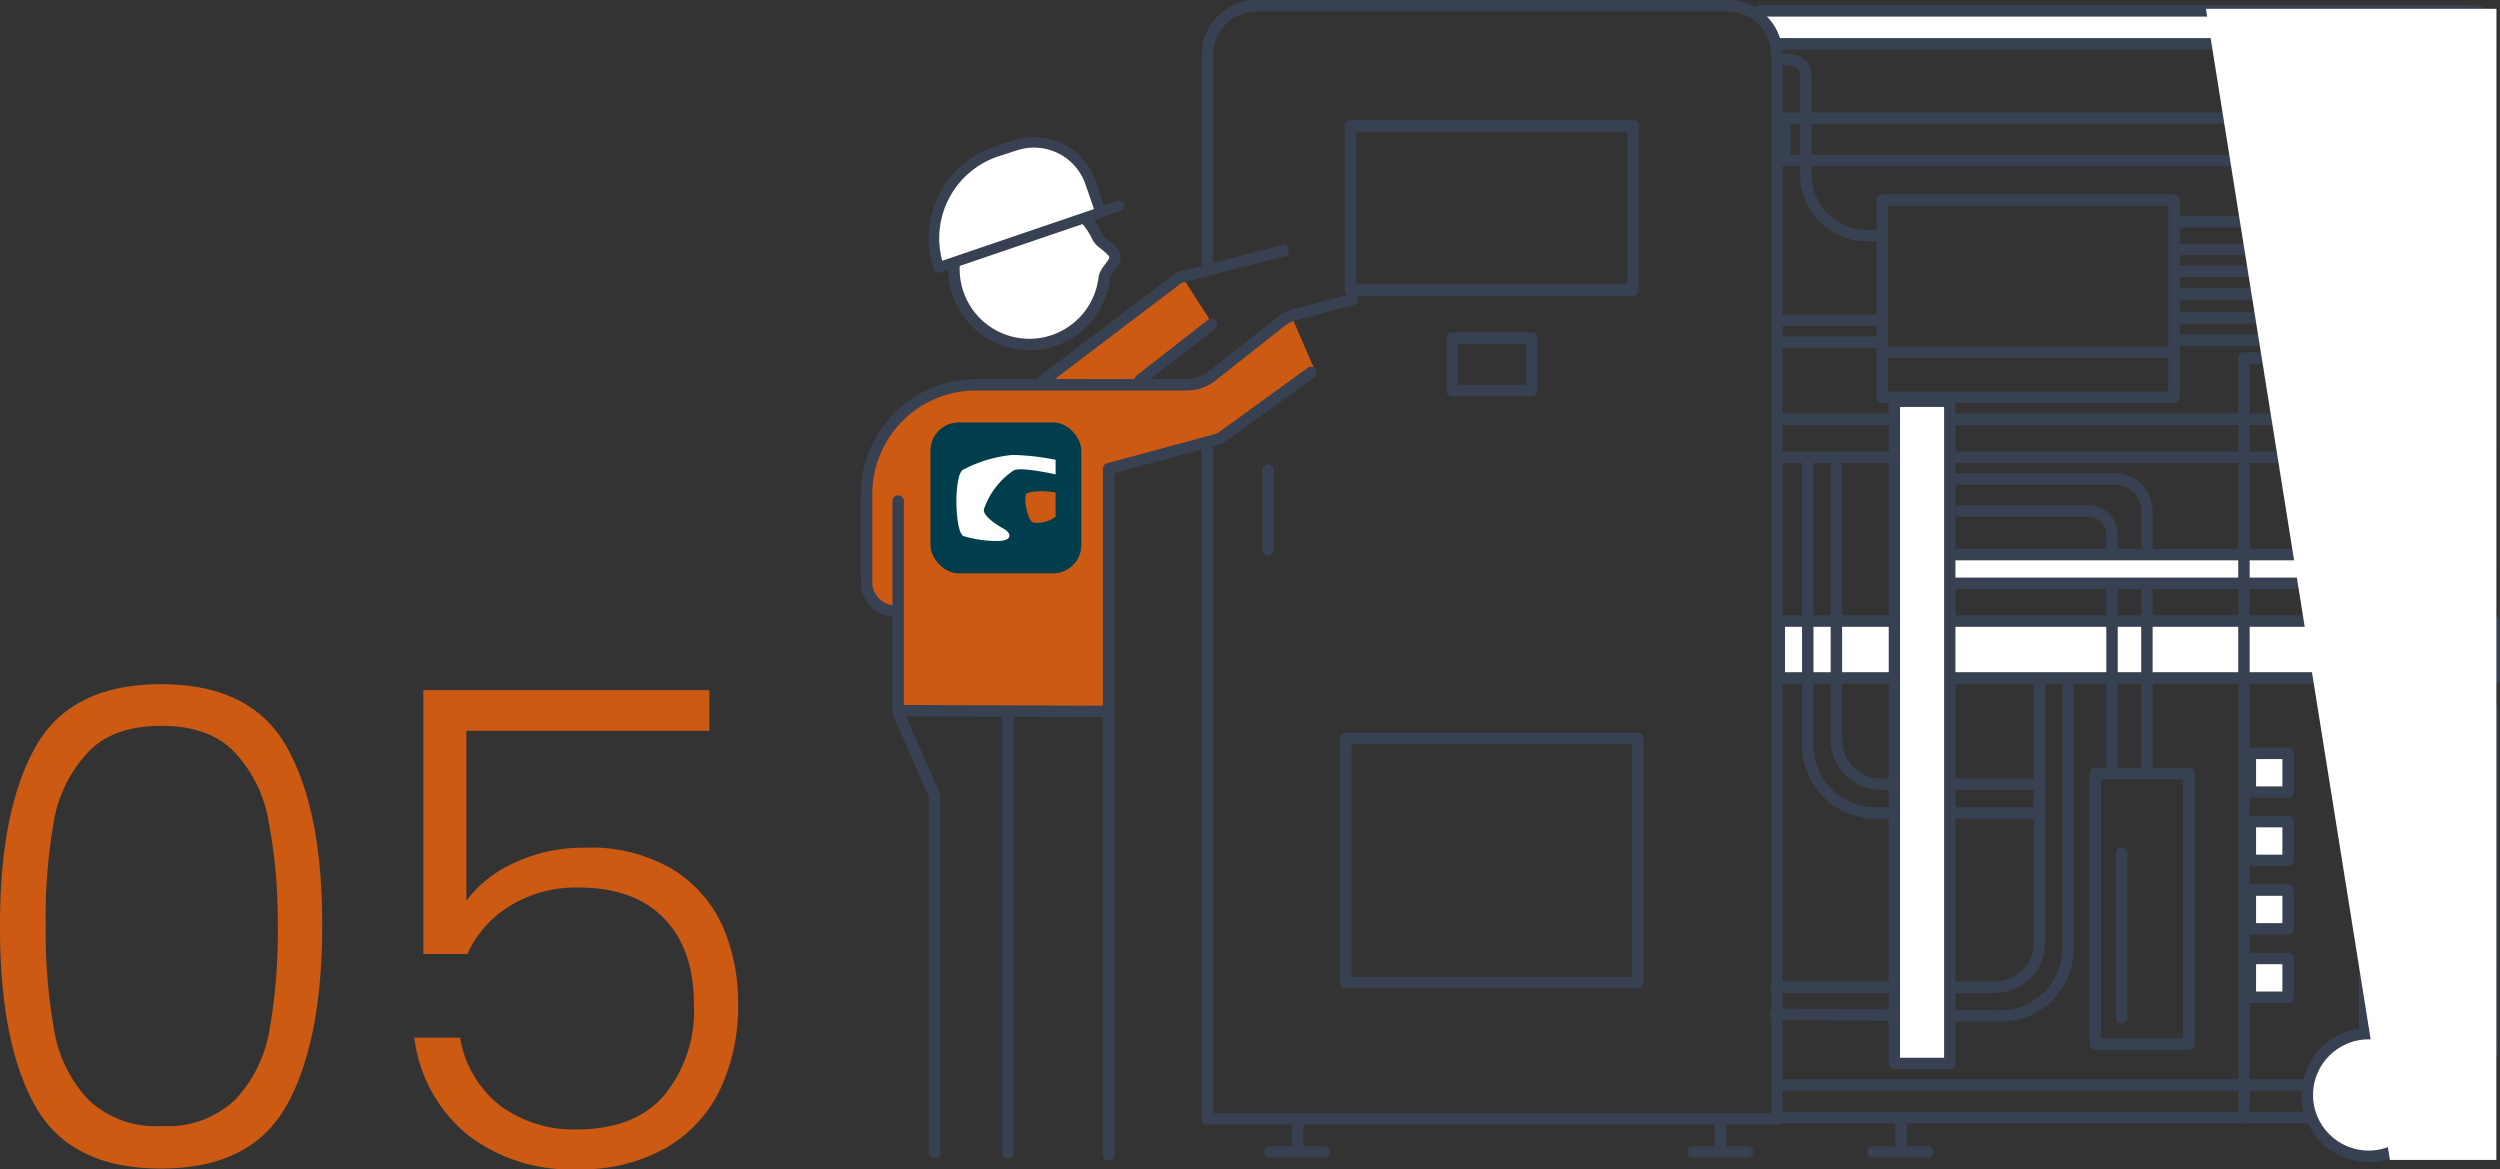 <?xml version="1.0" encoding="UTF-8"?> <svg xmlns="http://www.w3.org/2000/svg" viewBox="0 0 218.5 102.19"><rect x="0" y="0" width="218.5" height="102.19" fill="#333333" stroke="none"/><defs><style>.a{fill:#cc5a13;}.b,.d,.f,.g{fill:#fff;}.b,.c,.d,.g{stroke:#374152;stroke-linecap:round;stroke-linejoin:round;}.c,.h{fill:none;}.d{stroke-width:0.92px;}.e{fill:#003d4d;}.g{stroke-width:0.99px;}</style></defs><path class="a" d="M3.08,65.32q3.07-5.52,11-5.52t11,5.52q3.09,5.52,3.08,15.5,0,10.17-3.08,15.74t-11,5.57q-8,0-11.06-5.57T0,80.82Q0,70.83,3.08,65.32ZM23.46,71.7a11.68,11.68,0,0,0-3-6q-2.2-2.27-6.39-2.26T7.72,65.72a11.68,11.68,0,0,0-3,6A47,47,0,0,0,4,80.82a48.55,48.55,0,0,0,.75,9.32,11.66,11.66,0,0,0,3,6,8.52,8.52,0,0,0,6.39,2.27,8.52,8.52,0,0,0,6.39-2.27,11.66,11.66,0,0,0,3-6,48.55,48.55,0,0,0,.75-9.32A47,47,0,0,0,23.46,71.7Z"></path><path class="a" d="M62,63.87H40.76V78.73A10.61,10.61,0,0,1,45,75.39a14.06,14.06,0,0,1,6-1.3A14.09,14.09,0,0,1,58.82,76a11.23,11.23,0,0,1,4.36,5,16.66,16.66,0,0,1,1.33,6.65A17.06,17.06,0,0,1,63,95.08a11.78,11.78,0,0,1-4.7,5.19,14.92,14.92,0,0,1-7.87,1.92,14.6,14.6,0,0,1-9.69-3.11,13.06,13.06,0,0,1-4.53-8.39h4a9.5,9.5,0,0,0,3.49,5.93,10.76,10.76,0,0,0,6.73,2.09q5.06,0,7.64-3a11.69,11.69,0,0,0,2.58-7.92q0-4.82-2.61-7.52t-7.49-2.7a11,11,0,0,0-5.92,1.57,9.46,9.46,0,0,0-3.78,4.24H37V60.32H62Z"></path><path class="b" d="M155.27,3.83h60c1.58,0,3.56-2.88.56-2.88h-62"></path><path class="a" d="M112.71,27.52l-7.4,5.83a.11.11,0,0,1-.08,0l-12.79.73H84.5c-3.4,0-8.4,3.62-8.4,7v9.45a2.58,2.58,0,0,0,2.65,2.59h0a.12.12,0,0,1,.12.12v8.53a.11.11,0,0,0,.11.11H97.13a.11.11,0,0,0,.12-.11v-21a.12.12,0,0,1,.08-.12l9.61-2.6,0,0,7.9-5.72a.11.11,0,0,0,0-.14l-2-4.64A.12.12,0,0,0,112.71,27.52Z"></path><polyline class="a" points="92.03 33.14 99.93 33.34 106.04 28.41 103.06 23.79 95.51 29.73 92.23 33.08"></polyline><path class="c" d="M118.21,26.17l-5,1.32a3.63,3.63,0,0,0-1.29.64l-6,4.74a3.52,3.52,0,0,1-2.18.76H85.3a9.56,9.56,0,0,0-9.56,9.57v7.69a2.53,2.53,0,0,0,2.53,2.53"></path><polyline class="c" points="112.16 21.91 103.06 24.26 91.01 33.4"></polyline><polyline class="c" points="78.51 62.32 81.68 69.54 81.68 100.74"></polyline><polyline class="c" points="96.89 100.93 96.89 62.18 78.78 62.11"></polyline><line class="c" x1="88.1" y1="62.53" x2="88.1" y2="100.74"></line><line class="c" x1="78.5" y1="62.18" x2="78.5" y2="43.79"></line><polyline class="c" points="96.89 62.18 96.89 40.97 106.6 38.34 114.59 32.55"></polyline><path class="b" d="M83.42,22.75a6.59,6.59,0,0,0,13.09,1.54c.08-.66,1-1.25.94-1.87s-1.26-1.16-1.5-1.66a6.59,6.59,0,0,0-12.53,2Z"></path><path class="d" d="M96.2,18.56,95.32,16a5.22,5.22,0,0,0-6.54-3.31l-1.73.56a8,8,0,0,0-5,10.13Z"></path><line class="d" x1="96.12" y1="18.57" x2="97.81" y2="18"></line><line class="c" x1="105.88" y1="28.35" x2="99.65" y2="33.21"></line><rect class="e" x="81.32" y="36.92" width="13.19" height="13.19" rx="2.48"></rect><path class="f" d="M92.26,40.19c0,.58,0,1.27,0,1.27s-3-.68-3.66-.35A6.69,6.69,0,0,0,86,44.5c-.12.4.59,1.09,1.74,1.72.66.36.83,1.1-.69,1.06a9.91,9.91,0,0,1-2.85-.43c-.75-.37-.85-5.2-.06-5.78a11.68,11.68,0,0,1,4.36-1.31,21.24,21.24,0,0,1,3.77.43Z"></path><path class="a" d="M89.64,43.26c.1-.35,1.46-.41,2.62-.22v2.12a2.69,2.69,0,0,1-1.93.52c-.52-.12-.82-1.94-.69-2.41Z"></path><path class="c" d="M105.53,23.58V4.79A4.3,4.3,0,0,1,109.83.5H151a4.3,4.3,0,0,1,4.3,4.29v93H105.53V38.91"></path><line class="c" x1="150.38" y1="98.14" x2="150.38" y2="100.57"></line><line class="c" x1="147.95" y1="100.68" x2="152.72" y2="100.68"></line><line class="c" x1="166.15" y1="98.14" x2="166.15" y2="100.57"></line><line class="c" x1="163.72" y1="100.68" x2="168.48" y2="100.68"></line><line class="c" x1="113.43" y1="98.14" x2="113.43" y2="100.57"></line><line class="c" x1="111" y1="100.68" x2="115.77" y2="100.68"></line><rect class="c" x="117.62" y="64.55" width="25.53" height="21.32"></rect><rect class="c" x="118.04" y="11.01" width="24.7" height="14.33"></rect><rect class="c" x="126.92" y="29.55" width="6.94" height="4.58"></rect><line class="c" x1="110.82" y1="41.06" x2="110.82" y2="48.05"></line><polygon class="c" points="164.51 30.47 164.51 17.48 190.01 17.48 190.01 34.72 164.51 34.72 164.51 30.47"></polygon><line class="c" x1="189.81" y1="30.79" x2="165" y2="30.79"></line><path class="c" d="M155.92,94.82h61.3s0,2.82,0,2.86h-61.3"></path><rect class="c" x="206.68" y="61.88" width="11.14" height="30.11"></rect><circle class="b" cx="207.02" cy="95.7" r="5.36"></circle><rect class="b" x="155.51" y="54.28" width="62.48" height="4.97"></rect><path class="c" d="M168.69,41.86h16.15a2.8,2.8,0,0,1,2.8,2.8V67.47"></path><path class="c" d="M171.32,44.66h11.21a2.06,2.06,0,0,1,2.06,2.06V67.36"></path><path class="c" d="M191.3,91.26V67.6h-8.17V91.26Z"></path><line class="c" x1="205.99" y1="36.65" x2="155.63" y2="36.65"></line><line class="c" x1="205.99" y1="39.97" x2="155.63" y2="39.97"></line><path class="c" d="M180.75,60V82.89a5.91,5.91,0,0,1-5.9,5.91l-19.66-.16"></path><path class="c" d="M178.24,59.47V82.41a3.88,3.88,0,0,1-3.88,3.88H155.23"></path><path class="c" d="M177.69,71.05H163.9a5.91,5.91,0,0,1-5.9-5.91V40.51"></path><path class="c" d="M178.24,68.54H164.39a3.89,3.89,0,0,1-3.89-3.89v-24"></path><polyline class="b" points="204.78 48.47 170.32 48.47 170.38 50.98 206.1 50.98"></polyline><path class="c" d="M190.2,21.81h17.33a.63.63,0,0,1,.63.63v4.92"></path><path class="c" d="M190.16,19.38h17.48a3,3,0,0,1,3,2.91l.07,5.07"></path><path class="c" d="M155.55,5.21h.92a1.36,1.36,0,0,1,1.36,1.36v8.67a5.35,5.35,0,0,0,5.35,5.35h1.19"></path><path class="c" d="M190.47,23.72h17.36"></path><path class="c" d="M190.47,25.68h17.36"></path><path class="c" d="M155.74,28h8.54"></path><path class="c" d="M155.74,29.91h8.54"></path><path class="c" d="M190.52,27.78h11.32"></path><path class="c" d="M190.52,29.73h11.32"></path><line class="c" x1="198.06" y1="25.76" x2="198.06" y2="30.51"></line><polyline class="c" points="205.97 31.37 196.12 31.29 196.12 97.66"></polyline><rect class="g" x="165.57" y="35.07" width="4.84" height="57.87"></rect><rect class="c" x="156" y="10.33" width="44.85" height="3.7"></rect><line class="b" x1="217.56" y1="63.83" x2="217.56" y2="78.47"></line><line class="b" x1="185.43" y1="74.58" x2="185.43" y2="88.95"></line><rect class="b" x="196.68" y="65.84" width="3.3" height="3.39"></rect><rect class="b" x="196.68" y="71.81" width="3.3" height="3.39"></rect><rect class="b" x="196.68" y="77.79" width="3.3" height="3.39"></rect><rect class="b" x="196.68" y="83.77" width="3.3" height="3.39"></rect><polygon class="c" points="205.99 27.43 211.53 27.43 211.53 49.43 205.99 49.43 205.99 27.57 205.99 27.43"></polygon><polygon class="f" points="218.18 101.38 208.88 101.38 192.8 0.77 218.19 0.77 218.18 101.38"></polygon><rect class="h" x="1.18" y="1.13" width="216.73" height="100.8"></rect></svg> 